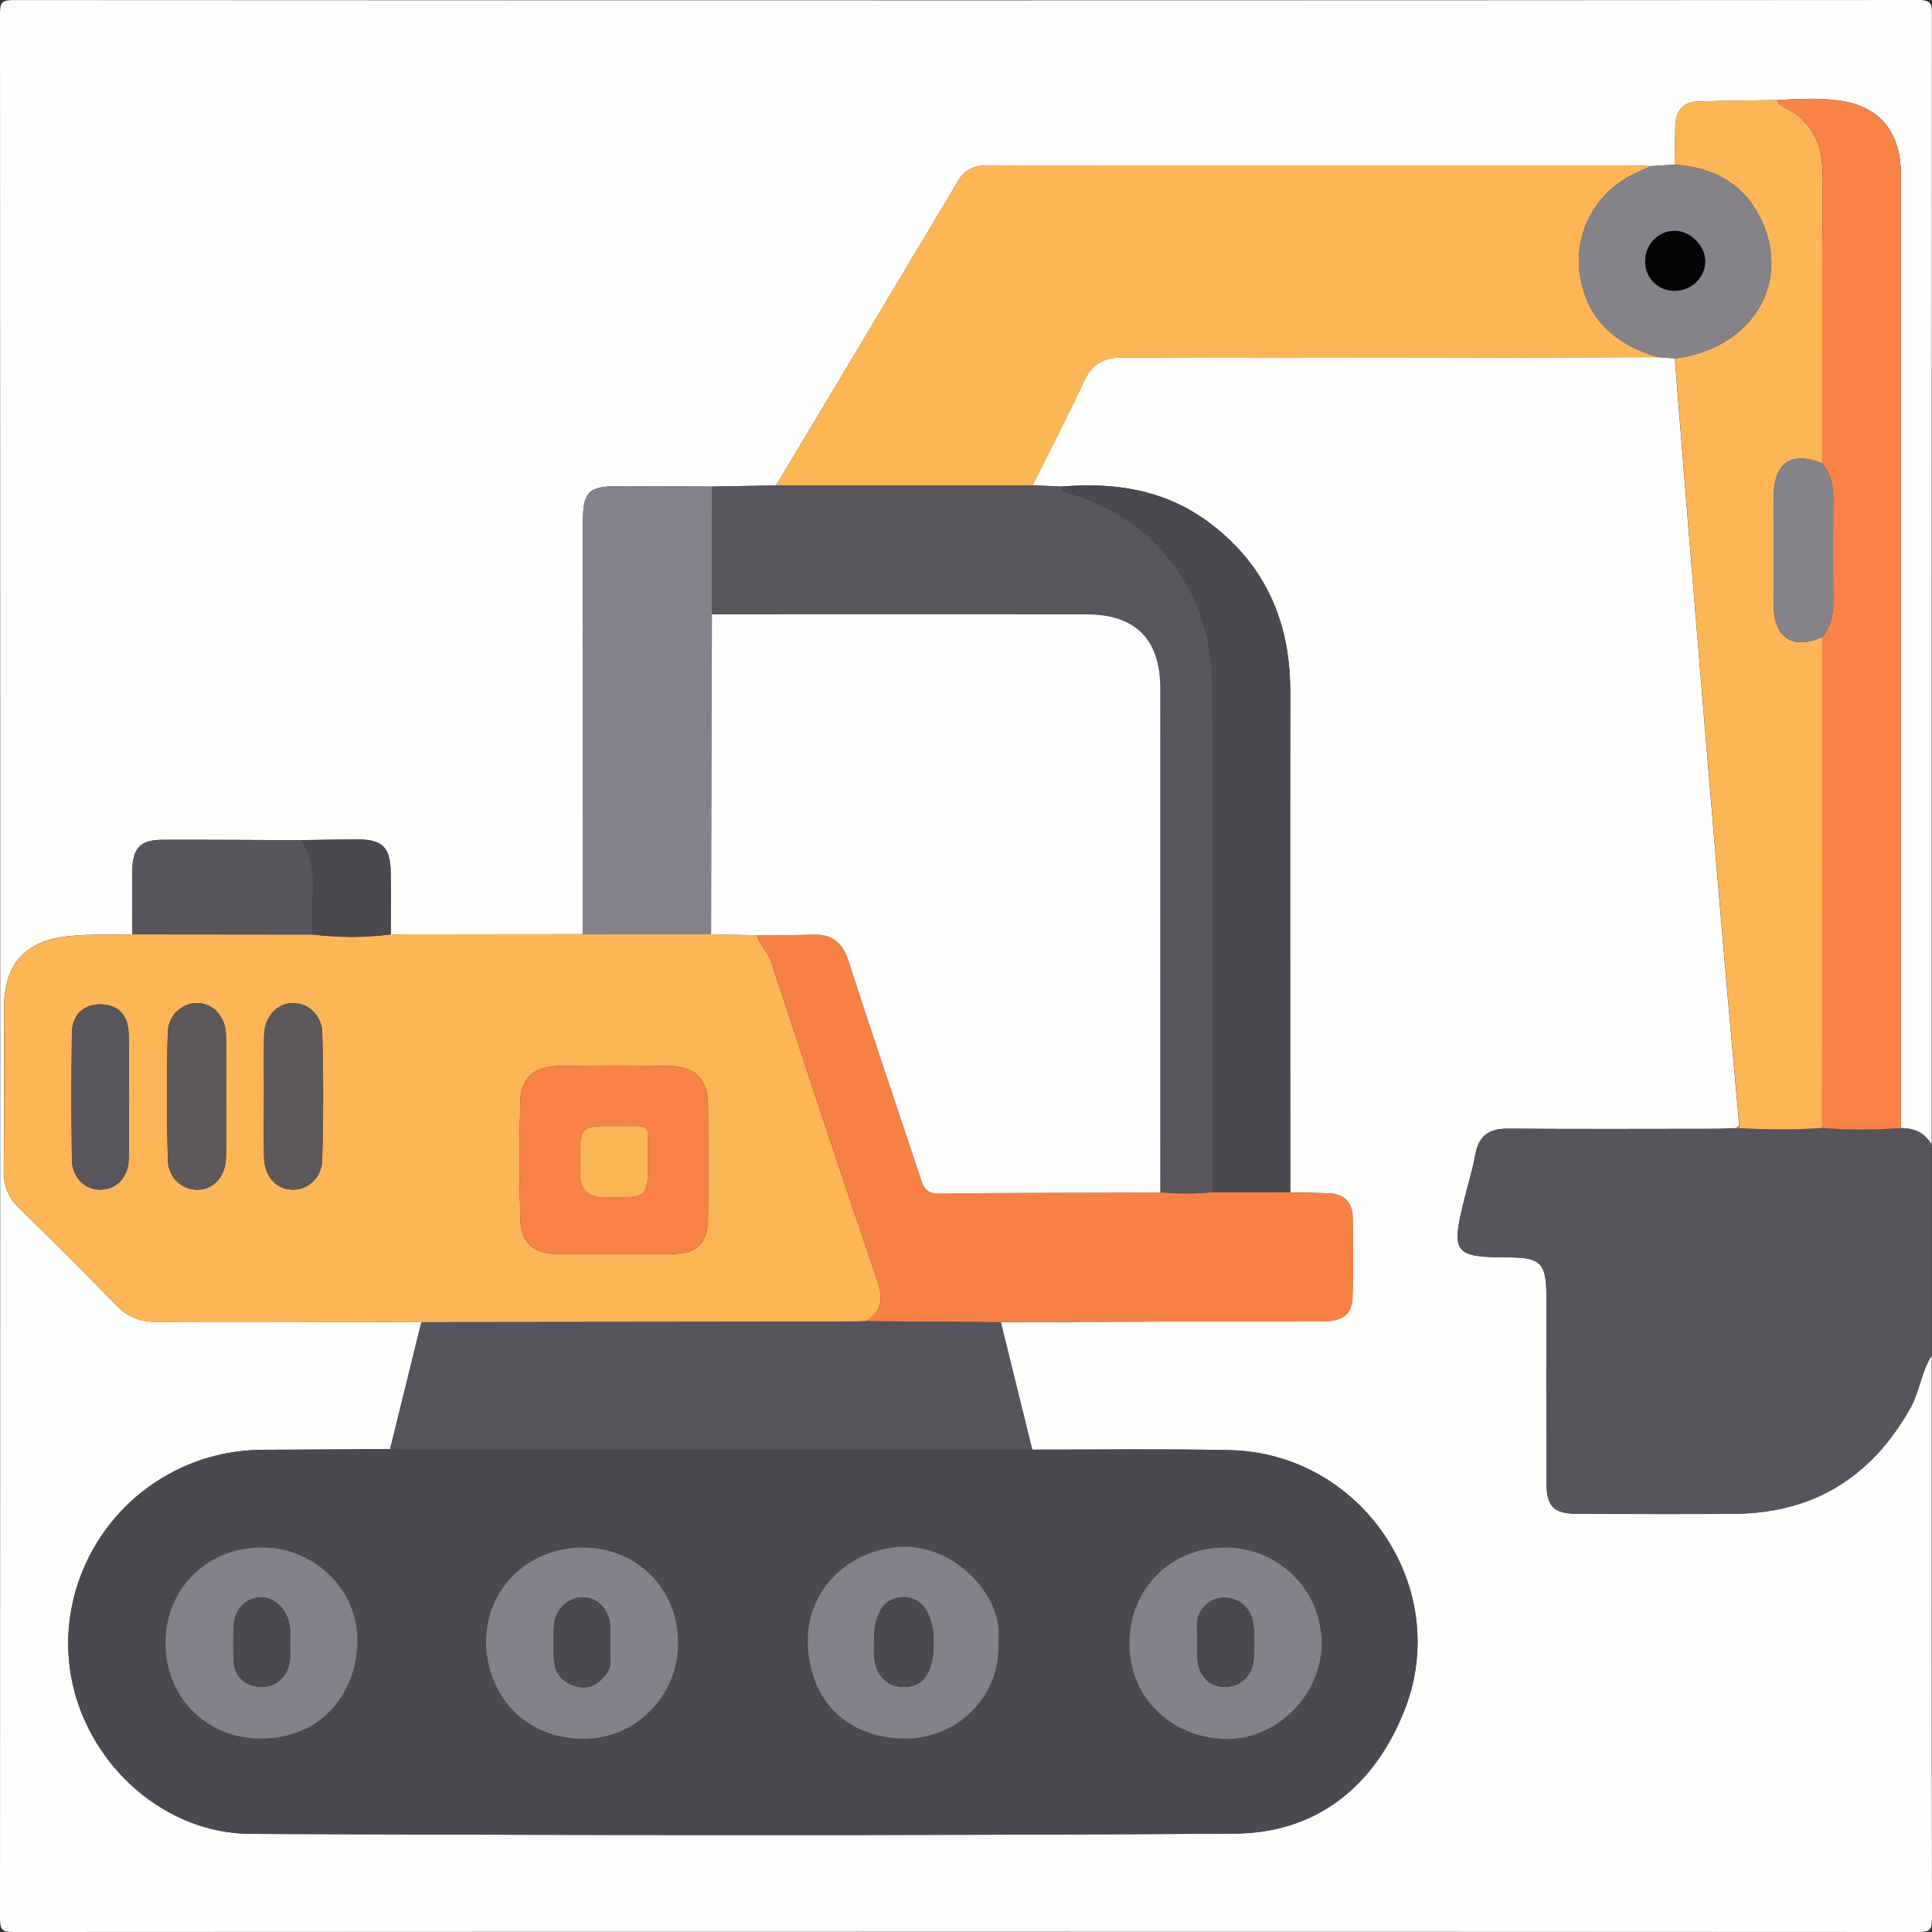 <?xml version="1.0" encoding="UTF-8"?><svg xmlns="http://www.w3.org/2000/svg" viewBox="0 0 409.6 409.6"><rect x="0" y="0" width="409.6" height="409.6" fill="#333333" stroke="none"/><defs><style>.d{fill:#040404;}.e{fill:#f98143;}.f{fill:#f98246;}.g{fill:#85828c;}.h{fill:#5c585b;}.i{fill:#f78145;}.j{fill:#57555c;}.k{fill:#fdb656;}.l{fill:#85828a;}.m{fill:#58555c;}.n{fill:#84818a;}.o{fill:#fcb656;}.p{fill:#4b494f;}.q{fill:#fefefd;}.r{fill:#fefefe;}</style></defs><g id="a"/><g id="b"><g id="c"><g><path class="q" d="M409.53,287.42c0,39.77-.03,79.55,.07,119.32,0,2.38-.48,2.86-2.86,2.86-134.63-.07-269.25-.07-403.88,0-2.38,0-2.86-.48-2.86-2.86C.07,272.12,.07,137.5,0,2.88,0,.5,.48,.02,2.86,.02,137.49,.09,272.11,.1,406.74,0c2.93,0,2.83,1.13,2.83,3.28-.05,79.81-.04,159.63-.04,239.44-1.41-2.55-3.67-3.56-6.48-3.55-.02-1.86-.06-3.72-.06-5.58,0-64.72,0-129.45,0-194.17,0-1.33,.06-2.66-.03-3.99-.54-8.14-4.92-12.96-12.97-14.1-4.35-.61-8.74-.37-13.12-.11-5.63,.09-11.26,.12-16.89,.3-3.15,.1-4.72,1.96-4.8,5.09-.07,2.76-.11,5.52-.16,8.28l-5.02,.33c-1.59-.05-3.19-.15-4.78-.15-34.58,0-69.16,0-103.75,0-10.64,0-21.28,.04-31.92-.02-2.74-.01-4.87,.72-6.36,3.22-12.86,21.57-25.77,43.11-38.67,64.66-4.52,.08-9.05,.15-13.57,.23-6.37-.03-12.73-.09-19.1-.1-7.3-.01-8.28,.97-8.28,8.23-.02,28.92-.03,57.85-.04,86.77-13.56,.01-27.13,.02-40.69,.04,0-4.48,.08-8.96-.02-13.44-.11-4.96-1.81-6.65-6.67-6.68-4.08-.03-8.16,.09-12.24,.14-9.81-.03-19.61-.1-29.42-.08-4.72,0-6.37,1.72-6.44,6.52-.06,4.51-.01,9.02-.01,13.52-4.51,.11-9.05-.07-13.53,.39-9.3,.97-13.64,5.98-13.66,15.29-.02,11.43,.08,22.86-.06,34.28-.04,3.31,.93,5.81,3.31,8.12,6.96,6.76,13.83,13.61,20.57,20.58,2.4,2.48,4.99,3.52,8.45,3.5,18.74-.09,37.47,.02,56.21,.06-2.21,8.97-4.42,17.95-6.64,26.92-8.9,.05-17.81,.11-26.71,.14-7.17,.03-13.87,1.67-20.2,5.16-15.87,8.74-24.31,27.03-20.37,44.58,3.96,17.65,19.72,31.61,37.73,31.69,69.53,.3,139.06,.38,208.59-.05,17.52-.11,29.73-10.15,36.05-26.25,10.18-25.92-9.18-54.45-37.07-55.05-13.95-.3-27.92-.09-41.88-.11-2.22-9.01-4.44-18.01-6.66-27.02,11.56-.04,23.11-.1,34.67-.13,11.16-.02,22.32,.03,33.48-.02,4.42-.02,6.32-1.51,6.42-5.29,.15-5.58,.09-11.16,.02-16.74-.05-3.37-1.91-5.08-5.27-5.16-2.65-.06-5.31-.11-7.96-.17,0-35.36-.05-70.73,0-106.09,.03-14.58-5.05-26.64-16.79-35.62-9.4-7.19-20.16-8.9-31.61-7.94-2.08-.09-4.16-.17-6.23-.26,3.67-7.37,7.46-14.69,10.96-22.15,1.7-3.63,4.19-4.98,8.16-4.95,21.28,.12,42.56,.08,63.84,.05,16.49-.02,32.98-.09,49.47-.13,1.25,.09,2.5,.17,3.75,.26,.86,10.84,1.71,21.69,2.59,32.53,1.1,13.49,2.21,26.97,3.33,40.46,1.54,18.37,3.07,36.75,4.65,55.12,.99,11.5,2.05,22.99,3.08,34.48l-.7,.6c-1.46,.05-2.92,.15-4.38,.15-14.63,.01-29.26,.08-43.89-.04-3.97-.03-6.23,1.42-6.97,5.43-.6,3.26-1.58,6.44-2.38,9.66-2.82,11.33-2.17,12.18,9.42,12.2,6.8,.01,8,1.23,8.01,8.21,0,13.17-.03,26.33,.02,39.5,.02,5.19,1.51,6.65,6.65,6.66,11.04,.03,22.08,.07,33.12,0,16.78-.12,29.07-7.71,37.31-22.3,2.03-3.6,2.38-7.77,4.57-11.24Z"/><path class="j" d="M403.05,239.17c2.81,0,5.07,1,6.48,3.55v44.7c-2.19,3.46-2.54,7.64-4.57,11.24-8.24,14.59-20.53,22.17-37.31,22.3-11.04,.08-22.08,.04-33.12,0-5.14-.01-6.64-1.47-6.65-6.66-.04-13.17-.01-26.33-.02-39.5,0-6.98-1.2-8.2-8.01-8.21-11.58-.02-12.24-.87-9.42-12.2,.8-3.22,1.78-6.41,2.38-9.66,.74-4.01,3-5.46,6.97-5.43,14.63,.12,29.26,.05,43.89,.04,1.46,0,2.92-.1,4.38-.15l.37,.11,.37-.12c5.85,.32,11.69,.38,17.53-.03,5.57,.45,11.15,.39,16.73,.03Z"/><path class="p" d="M218.85,307.34c13.96,.02,27.92-.19,41.88,.11,27.9,.6,47.26,29.13,37.07,55.05-6.32,16.1-18.54,26.14-36.05,26.25-69.53,.44-139.06,.35-208.59,.05-18-.08-33.76-14.04-37.73-31.69-3.94-17.55,4.49-35.84,20.37-44.58,6.34-3.49,13.03-5.13,20.2-5.16,8.91-.04,17.81-.09,26.72-.14,.93,.05,1.85,.13,2.78,.13,44.45,0,88.9-.02,133.35-.03Zm-75.1,40.82c0-11.38-8.72-20.07-20.18-20.09-11.61-.02-20.67,8.84-20.52,20.24,.15,10.65,7.86,20.3,20.64,20.32,12.16,.02,20.39-10.42,20.06-20.48Zm-88.05-20.09c-11.62-.07-20.33,8.43-20.61,19.69-.3,11.87,8.52,20.72,19.95,20.84,12.42,.13,20.36-8.79,20.73-20.22,.36-11.15-8.97-20.25-20.06-20.31Zm204.07,0c-11.5-.02-20.13,8.61-20.34,19.96-.22,11.92,8.96,20.34,20.21,20.65,11.04,.3,20.47-9.35,20.55-20.16,.08-11.28-9.05-20.43-20.42-20.45Zm-48.11,20.03c1.22-9.61-9.06-20.36-20.07-20.18-10.73,.17-20.71,8.51-20.35,20.5,.36,12.03,8.12,19.96,20.28,20.19,11.1,.22,20.71-8.65,20.14-20.51Z"/><path class="o" d="M82.85,198.09c13.56-.01,27.13-.02,40.69-.04,9.08,0,18.15,.02,27.23,.03,3.25,.07,6.51,.13,9.76,.2,.46,2.1,2.24,3.43,2.92,5.52,7.44,22.74,15.01,45.45,22.66,68.12,1.19,3.53,.73,6.18-2.5,8.18-2.38,.04-4.77,.11-7.15,.11-29.03,.04-58.06,.07-87.1,.1-18.74-.04-37.47-.15-56.21-.06-3.47,.02-6.05-1.02-8.45-3.5-6.75-6.97-13.61-13.82-20.57-20.58-2.38-2.31-3.35-4.81-3.31-8.12,.15-11.43,.04-22.86,.06-34.28,.02-9.31,4.36-14.33,13.66-15.29,4.47-.47,9.02-.28,13.53-.39,12.74,.01,25.49,.03,38.23,.04,5.52,.65,11.04,.69,16.56-.03Zm47.65,67.78c3.85,0,7.7,.01,11.55,0,5.77-.02,8.02-2.15,8.06-7.88,.07-7.96,.05-15.92,0-23.89-.03-5.09-2.63-7.96-7.77-8.07-8.09-.17-16.19-.15-24.28,0-4.81,.09-7.62,2.63-7.75,7.29-.22,8.35-.23,16.72,0,25.08,.14,5.24,2.83,7.43,8.25,7.47,3.98,.03,7.96,0,11.94,0Zm-82.56-33.22c0-4.38,.08-8.77-.02-13.15-.09-3.9-2.59-6.68-5.89-6.84-3.23-.16-6.36,2.43-6.46,6.26-.25,9.02-.24,18.06,.03,27.08,.12,3.86,3.21,6.39,6.47,6.23,3.36-.17,5.74-2.82,5.85-6.83,.11-4.25,.02-8.5,.03-12.75Zm8.02-.38c0,4.38-.09,8.77,.03,13.15,.1,4,2.5,6.65,5.86,6.81,3.24,.15,6.34-2.4,6.46-6.24,.27-9.02,.27-18.06,.02-27.08-.11-3.83-3.24-6.41-6.47-6.24-3.3,.17-5.78,2.95-5.87,6.86-.1,4.25-.02,8.5-.02,12.75Zm-28.64,.46c0-4.52,.1-9.04-.03-13.56-.11-3.98-2.22-6.13-5.78-6.23-3.75-.11-6.21,2.12-6.27,6.16-.12,8.91-.12,17.82,0,26.72,.05,3.84,2.84,6.52,6.21,6.4,3.26-.11,5.74-2.66,5.84-6.33,.12-4.38,.03-8.77,.03-13.16Z"/><path class="k" d="M164.53,102.92c12.89-21.55,25.8-43.09,38.67-64.66,1.49-2.49,3.62-3.23,6.36-3.22,10.64,.06,21.28,.02,31.92,.02,34.58,0,69.16,0,103.75,0,1.59,0,3.19,.1,4.78,.15-1.07,.5-2.14,1-3.21,1.49-9.53,4.36-14.19,14.74-11.14,24.77,2.4,7.9,8.27,11.94,15.72,14.25-16.49,.05-32.98,.12-49.47,.13-21.28,.02-42.56,.07-63.84-.05-3.96-.02-6.45,1.33-8.16,4.95-3.5,7.45-7.29,14.77-10.97,22.15-18.13,0-36.27,.01-54.4,.02Z"/><path class="k" d="M386.33,239.14c-5.84,.41-11.69,.35-17.53,.04,0-.2-.02-.4-.03-.59-1.03-11.49-2.09-22.98-3.08-34.48-1.58-18.37-3.11-36.74-4.65-55.12-1.13-13.48-2.24-26.97-3.33-40.46-.88-10.84-1.73-21.69-2.59-32.53,15.17-1.89,23.95-14.41,19.09-27.46-3.27-8.78-10.01-13-19.19-13.64,.05-2.76,.1-5.52,.16-8.28,.08-3.13,1.65-4.98,4.8-5.09,5.63-.19,11.26-.21,16.89-.3,.11,.73,.59,1.12,1.23,1.42,6.28,3.02,8.38,8.21,8.33,14.94-.16,20.21-.07,40.43-.08,60.64-6.53-2.63-10.25-.16-10.29,6.88-.04,7.84-.07,15.68,0,23.52,.06,6.66,4.19,9.19,10.29,6.43l-.03,104.08Z"/><path class="m" d="M164.53,102.92c18.13,0,36.27-.01,54.4-.02,2.08,.09,4.16,.17,6.23,.26,.1,1.21,1,1.27,1.94,1.55,18.52,5.64,29.84,21.3,29.93,40.38,.16,35.89,.06,71.79,.06,107.68-3.7,.39-7.41,.29-11.12,.05,0-35.63,.02-71.25,0-106.88,0-10.44-5.26-15.69-15.69-15.7-26.46-.02-52.91,0-79.37,0,.01-9.03,.02-18.07,.03-27.1,4.52-.08,9.05-.15,13.57-.23Z"/><path class="i" d="M245.98,252.82c3.71,.25,7.41,.34,11.12-.05,5.49,.01,10.97,.03,16.46,.04,2.65,.06,5.31,.11,7.96,.17,3.36,.08,5.22,1.8,5.27,5.16,.08,5.58,.14,11.16-.02,16.74-.1,3.78-2,5.27-6.42,5.29-11.16,.05-22.32,0-33.48,.02-11.56,.02-23.11,.08-34.67,.13-9.53-.07-19.06-.15-28.59-.22,3.23-1.99,3.69-4.65,2.5-8.18-7.65-22.68-15.21-45.38-22.66-68.12-.68-2.09-2.46-3.42-2.92-5.52,3.85-.04,7.71,.02,11.56-.15,4.21-.19,6.51,1.6,7.83,5.7,4.9,15.26,10.08,30.44,15.15,45.65,.63,1.9,1.04,3.59,3.86,3.56,15.68-.19,31.37-.16,47.05-.21Z"/><path class="f" d="M386.35,98.23c.01-20.21-.08-40.43,.08-60.64,.05-6.73-2.05-11.91-8.33-14.94-.64-.31-1.12-.69-1.23-1.42,4.38-.26,8.77-.5,13.12,.11,8.06,1.14,12.43,5.96,12.97,14.1,.09,1.32,.03,2.66,.03,3.99,0,64.72,0,129.45,0,194.17,0,1.86,.04,3.72,.06,5.58-5.58,.36-11.15,.41-16.73-.03,.01-34.69,.02-69.39,.03-104.08,1.69-2.16,2.34-4.62,2.32-7.35-.06-7.37-.06-14.75,0-22.13,.02-2.74-.64-5.19-2.33-7.35Z"/><path class="j" d="M183.6,280.1c9.53,.07,19.06,.15,28.59,.22,2.22,9.01,4.44,18.01,6.66,27.02-44.45,.01-88.9,.02-133.35,.03-.93,0-1.85-.09-2.78-.13,2.21-8.97,4.42-17.95,6.64-26.92,29.03-.03,58.06-.06,87.1-.1,2.38,0,4.77-.07,7.15-.11Z"/><path class="g" d="M150.96,103.15c-.01,9.03-.02,18.07-.03,27.1-.06,22.61-.11,45.22-.17,67.83-9.08,0-18.15-.02-27.23-.03,.01-28.92,.03-57.85,.04-86.77,0-7.26,.98-8.24,8.28-8.23,6.37,.01,12.73,.06,19.1,.1Z"/><path class="p" d="M273.55,252.81c-5.49-.01-10.97-.03-16.46-.04,0-35.89,.1-71.79-.06-107.68-.09-19.08-11.41-34.74-29.93-40.38-.94-.29-1.84-.35-1.94-1.55,11.44-.97,22.21,.74,31.61,7.94,11.74,8.99,16.82,21.04,16.79,35.62-.06,35.36-.01,70.73,0,106.09Z"/><path class="l" d="M355.02,34.89c9.17,.64,15.91,4.86,19.19,13.64,4.86,13.04-3.92,25.56-19.09,27.46-1.25-.09-2.5-.17-3.75-.26-7.45-2.31-13.32-6.35-15.72-14.25-3.05-10.03,1.61-20.4,11.14-24.77,1.07-.49,2.14-.99,3.21-1.49,1.68-.11,3.35-.22,5.02-.33Zm6.5,20.63c.07-3.22-2.96-6.43-6.21-6.57-3.57-.16-6.54,2.78-6.53,6.47,.01,3.53,2.72,6.23,6.24,6.23,3.52,0,6.42-2.73,6.49-6.13Z"/><path class="j" d="M66.28,198.12c-12.74-.01-25.49-.03-38.23-.04,0-4.51-.04-9.02,.01-13.52,.06-4.81,1.72-6.51,6.44-6.52,9.81-.02,19.61,.05,29.42,.08,2.27,3.59,2.69,7.54,2.42,11.69-.18,2.76-.05,5.55-.06,8.32Z"/><path class="p" d="M66.28,198.12c0-2.77-.12-5.56,.06-8.32,.27-4.15-.15-8.1-2.42-11.69,4.08-.05,8.16-.16,12.24-.14,4.86,.03,6.56,1.71,6.67,6.68,.1,4.48,.02,8.96,.02,13.44-5.52,.72-11.04,.68-16.56,.03Z"/><path class="f" d="M368.76,238.58c.01,.2,.02,.4,.03,.59l-.37,.12-.37-.11c.23-.2,.47-.4,.7-.6Z"/><path class="n" d="M143.75,348.16c.33,10.05-7.9,20.49-20.06,20.48-12.78-.02-20.49-9.67-20.64-20.32-.16-11.4,8.91-20.26,20.52-20.24,11.45,.02,20.18,8.71,20.18,20.09Zm-14.34,.71c0-1.56,.06-2.76-.01-3.94-.21-3.7-2.61-6.23-5.88-6.28-3.09-.04-5.93,2.71-6.09,6.12-.12,2.51-.19,5.05,.06,7.54,.28,2.78,2.06,4.55,4.75,5.23,2.83,.72,4.88-.62,6.43-2.85,1.33-1.91,.51-4.12,.75-5.82Z"/><path class="n" d="M55.71,328.07c11.1,.06,20.42,9.16,20.06,20.31-.37,11.43-8.3,20.35-20.73,20.22-11.43-.12-20.24-8.97-19.95-20.84,.28-11.25,9-19.75,20.61-19.69Zm5.75,20.62h.05c0-1.19,.09-2.39-.02-3.57-.33-3.69-3.22-6.62-6.29-6.45-3.45,.19-5.65,2.75-5.72,6.72-.04,2.12-.05,4.23,.02,6.35,.11,3.4,1.98,5.42,5.25,5.87,3.34,.46,6.2-1.92,6.69-5.35,.17-1.17,.03-2.38,.03-3.57Z"/><path class="n" d="M259.78,328.07c11.37,.02,20.5,9.16,20.42,20.45-.08,10.82-9.5,20.47-20.55,20.16-11.25-.31-20.43-8.73-20.21-20.65,.21-11.35,8.84-19.98,20.34-19.96Zm-5.97,19.65c0,1.41-.03,2.47,0,3.53,.12,3.74,2.37,6.3,5.57,6.4,3.57,.11,6.21-2.3,6.43-6.1,.14-2.37,.22-4.79-.08-7.13-.39-3.03-2.29-5.2-5.33-5.64-2.48-.36-4.69,.81-6,3.06-1.13,1.93-.4,4.15-.6,5.88Z"/><path class="n" d="M211.67,348.09c.57,11.86-9.04,20.73-20.14,20.51-12.16-.24-19.91-8.17-20.28-20.19-.36-11.99,9.62-20.33,20.35-20.5,11.01-.18,21.29,10.57,20.07,20.18Zm-26.37-.21c0,1.06-.08,2.12,.01,3.17,.36,4.09,2.53,6.46,6,6.6,3.99,.16,5.64-2.31,6.33-5.74,.26-1.28,.29-2.62,.3-3.93,.02-5.67-2.51-9.39-6.34-9.38-4.1,0-6.32,3.26-6.31,9.29Z"/><path class="r" d="M150.76,198.08c.06-22.61,.11-45.22,.17-67.83,26.46,0,52.91-.02,79.37,0,10.43,0,15.68,5.26,15.69,15.7,.01,35.63,0,71.25,0,106.88-15.68,.05-31.37,.02-47.05,.21-2.82,.03-3.23-1.66-3.86-3.56-5.07-15.21-10.25-30.39-15.15-45.65-1.32-4.1-3.62-5.89-7.83-5.7-3.85,.17-7.7,.11-11.56,.15-3.25-.07-6.51-.13-9.76-.2Z"/><path class="e" d="M130.5,265.87c-3.98,0-7.96,.02-11.94,0-5.41-.04-8.1-2.22-8.25-7.47-.23-8.35-.22-16.72,0-25.08,.12-4.66,2.94-7.2,7.75-7.29,8.09-.15,16.19-.16,24.28,0,5.14,.11,7.74,2.97,7.77,8.07,.04,7.96,.06,15.92,0,23.89-.05,5.73-2.3,7.86-8.06,7.88-3.85,.01-7.7,0-11.55,0Zm-7.53-19.58c0,.79,0,1.59,0,2.38q0,5.19,5.11,5.19c.4,0,.79,0,1.19,0,8.11,0,8.16,0,8.09-8.16-.06-8.05,1.12-6.89-6.89-6.96-7.5-.06-7.5-.01-7.5,7.54Z"/><path class="h" d="M47.94,232.65c0,4.25,.09,8.5-.03,12.75-.1,4-2.48,6.66-5.85,6.83-3.25,.16-6.35-2.37-6.47-6.23-.27-9.02-.28-18.06-.03-27.08,.1-3.83,3.23-6.42,6.46-6.26,3.3,.16,5.79,2.94,5.89,6.84,.11,4.38,.02,8.77,.02,13.15Z"/><path class="h" d="M55.96,232.26c0-4.25-.08-8.5,.02-12.75,.1-3.91,2.58-6.69,5.87-6.86,3.23-.17,6.37,2.41,6.47,6.24,.25,9.02,.25,18.06-.02,27.08-.11,3.85-3.22,6.4-6.46,6.24-3.36-.16-5.76-2.82-5.86-6.81-.11-4.38-.03-8.77-.03-13.15Z"/><path class="m" d="M27.31,232.73c0,4.39,.09,8.78-.03,13.16-.1,3.67-2.58,6.22-5.84,6.33-3.37,.11-6.16-2.56-6.21-6.4-.11-8.91-.12-17.82,0-26.72,.05-4.04,2.52-6.27,6.27-6.16,3.55,.11,5.67,2.26,5.78,6.23,.12,4.52,.03,9.04,.03,13.56Z"/><path class="l" d="M386.35,98.23c1.69,2.16,2.36,4.61,2.33,7.35-.06,7.37-.06,14.75,0,22.13,.02,2.74-.63,5.19-2.32,7.35-6.1,2.76-10.23,.23-10.29-6.43-.08-7.84-.05-15.68,0-23.52,.04-7.04,3.76-9.51,10.29-6.88Z"/><path class="d" d="M361.52,55.52c-.07,3.4-2.97,6.13-6.49,6.13-3.52,0-6.23-2.7-6.24-6.23-.01-3.69,2.95-6.63,6.53-6.47,3.24,.15,6.27,3.36,6.21,6.57Z"/><path class="p" d="M129.41,348.86c-.24,1.7,.58,3.91-.75,5.82-1.55,2.24-3.6,3.57-6.43,2.85-2.68-.68-4.47-2.45-4.75-5.23-.25-2.49-.18-5.03-.06-7.54,.16-3.4,3-6.16,6.09-6.12,3.27,.05,5.67,2.57,5.88,6.28,.07,1.19,.01,2.38,.01,3.94Z"/><path class="p" d="M61.46,348.68c0,1.19,.14,2.4-.03,3.57-.49,3.43-3.34,5.81-6.69,5.35-3.27-.45-5.14-2.47-5.25-5.87-.07-2.11-.06-4.23-.02-6.35,.07-3.98,2.27-6.53,5.72-6.72,3.07-.17,5.96,2.76,6.29,6.45,.11,1.18,.02,2.38,.02,3.57h-.05Z"/><path class="p" d="M253.81,347.72c.2-1.73-.53-3.95,.6-5.88,1.31-2.25,3.52-3.42,6-3.06,3.04,.44,4.93,2.61,5.33,5.64,.3,2.34,.22,4.76,.08,7.13-.22,3.8-2.86,6.21-6.43,6.1-3.2-.1-5.45-2.67-5.57-6.4-.04-1.06,0-2.12,0-3.53Z"/><path class="p" d="M185.3,347.89c0-6.03,2.2-9.28,6.31-9.29,3.82,0,6.36,3.71,6.34,9.38,0,1.31-.04,2.65-.3,3.93-.69,3.43-2.34,5.9-6.33,5.74-3.47-.14-5.65-2.5-6-6.6-.09-1.05-.01-2.11-.01-3.17Z"/><path class="o" d="M122.97,246.29c0-7.56,0-7.61,7.5-7.54,8.01,.07,6.83-1.09,6.89,6.96,.06,8.16,.01,8.16-8.09,8.16-.4,0-.79,0-1.19,0q-5.11,0-5.11-5.19c0-.79,0-1.59,0-2.38Z"/></g></g></g></svg>